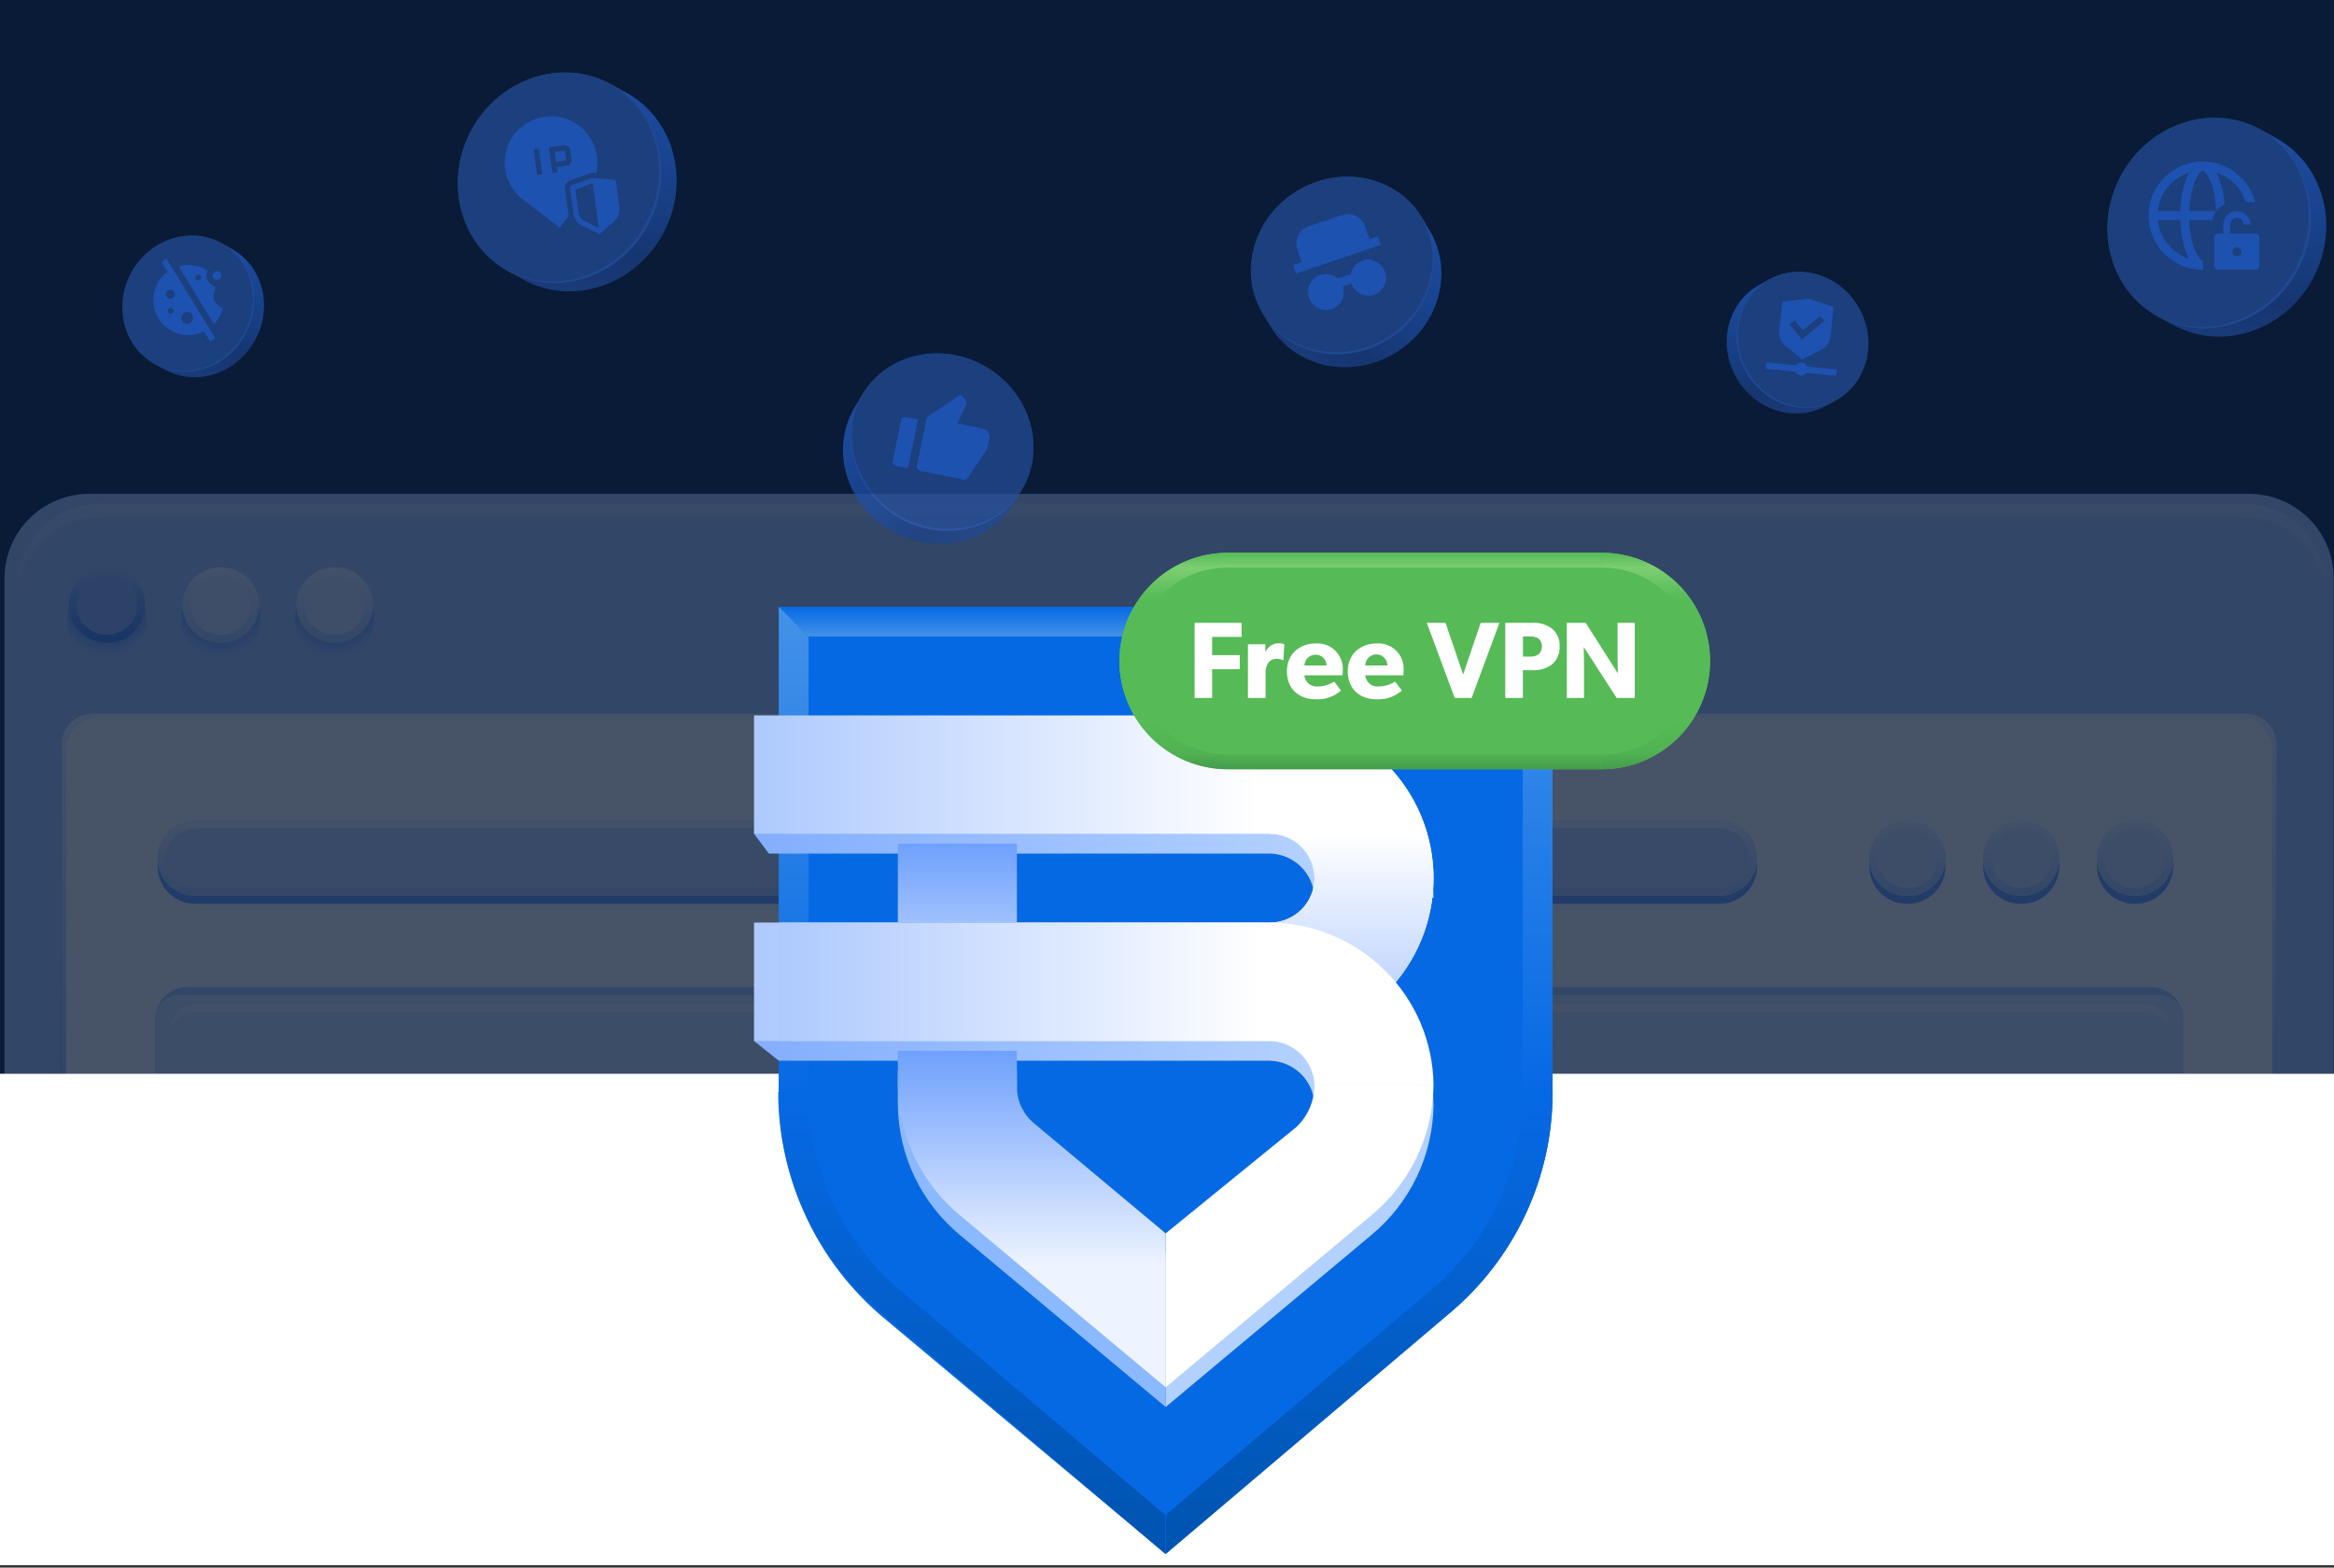 <svg xmlns="http://www.w3.org/2000/svg" width="515" height="346" viewBox="0 0 515 346" fill="none"><rect x="0" y="0" width="515" height="346" fill="#333333" stroke="none"/><g clip-path="url(#clip0_6531_31047)"><rect width="515" height="237" fill="#091B36"></rect><rect y="237" width="515" height="118" fill="white"></rect><g opacity="0.25" clip-path="url(#clip1_6531_31047)"><path d="M514.939 374.697H1V127.678C1 117.347 9.353 109 19.693 109H496.246C506.586 109 514.939 117.347 514.939 127.678V374.697Z" fill="#ADC9FE"></path><path d="M494.668 111.111H22.38C12.04 111.111 3.687 119.465 3.687 129.804V132.725C3.687 122.385 12.04 114.032 22.38 114.032H494.726C505.065 114.032 513.419 122.385 513.419 132.725V129.804C513.36 119.465 505.007 111.111 494.668 111.111Z" fill="url(#paint0_linear_6531_31047)"></path><path d="M23.724 145.577H23.49C18.7 145.577 14.786 141.663 14.786 136.873C14.786 132.083 18.7 128.169 23.49 128.169H23.724C28.514 128.169 32.427 132.083 32.427 136.873C32.427 141.663 28.514 145.577 23.724 145.577Z" fill="url(#paint1_radial_6531_31047)"></path><path d="M23.723 141.838H23.49C18.875 141.838 15.195 138.1 15.195 133.543C15.195 128.928 18.933 125.248 23.49 125.248H23.723C28.338 125.248 32.018 128.987 32.018 133.543C32.018 138.158 28.338 141.838 23.723 141.838Z" fill="#99B6FA"></path><path d="M23.723 127.001C27.345 127.001 30.266 129.922 30.266 133.543C30.266 137.165 27.345 140.086 23.723 140.086H23.49C19.868 140.086 16.947 137.165 16.947 133.543C16.947 129.922 19.868 127.001 23.49 127.001H23.723V127.001ZM23.723 125.248H23.49C18.875 125.248 15.195 128.987 15.195 133.543C15.195 138.158 18.933 141.838 23.49 141.838H23.723C28.338 141.838 32.018 138.1 32.018 133.543C32.018 128.987 28.338 125.248 23.723 125.248Z" fill="url(#paint2_linear_6531_31047)"></path><path d="M48.842 145.577H48.608C43.818 145.577 39.904 141.663 39.904 136.873C39.904 132.083 43.818 128.169 48.608 128.169H48.842C53.632 128.169 57.546 132.083 57.546 136.873C57.546 141.663 53.632 145.577 48.842 145.577Z" fill="url(#paint3_radial_6531_31047)"></path><path d="M48.842 141.838H48.608C43.993 141.838 40.313 138.1 40.313 133.543C40.313 128.928 44.052 125.248 48.608 125.248H48.842C53.456 125.248 57.137 128.987 57.137 133.543C57.137 138.158 53.456 141.838 48.842 141.838Z" fill="#DDE7FF"></path><path d="M48.842 127.001C52.463 127.001 55.384 129.922 55.384 133.543C55.384 137.165 52.463 140.086 48.842 140.086H48.608C44.986 140.086 42.065 137.165 42.065 133.543C42.065 129.922 44.986 127.001 48.608 127.001H48.842V127.001ZM48.842 125.248H48.608C43.993 125.248 40.313 128.987 40.313 133.543C40.313 138.158 44.052 141.838 48.608 141.838H48.842C53.456 141.838 57.137 138.1 57.137 133.543C57.137 128.987 53.456 125.248 48.842 125.248Z" fill="url(#paint4_linear_6531_31047)"></path><path d="M73.96 145.577H73.727C68.937 145.577 65.023 141.663 65.023 136.873C65.023 132.083 68.937 128.169 73.727 128.169H73.96C78.75 128.169 82.664 132.083 82.664 136.873C82.664 141.663 78.75 145.577 73.96 145.577Z" fill="url(#paint5_radial_6531_31047)"></path><path d="M73.96 141.838H73.727C69.112 141.838 65.432 138.1 65.432 133.543C65.432 128.928 69.17 125.248 73.727 125.248H73.96C78.575 125.248 82.255 128.987 82.255 133.543C82.255 138.158 78.575 141.838 73.96 141.838Z" fill="#DDE7FF"></path><path d="M73.96 127.001C77.582 127.001 80.503 129.922 80.503 133.543C80.503 137.165 77.582 140.086 73.96 140.086H73.727C70.105 140.086 67.184 137.165 67.184 133.543C67.184 129.922 70.105 127.001 73.727 127.001H73.96V127.001ZM73.96 125.248H73.727C69.112 125.248 65.432 128.987 65.432 133.543C65.432 138.158 69.17 141.838 73.727 141.838H73.96C78.575 141.838 82.255 138.1 82.255 133.543C82.255 128.987 78.575 125.248 73.96 125.248Z" fill="url(#paint6_linear_6531_31047)"></path><path d="M502.333 373.727H13.606V164.522C13.606 160.626 16.758 157.485 20.668 157.485H495.271C499.182 157.485 502.333 160.626 502.333 164.522V373.727Z" fill="white"></path><path d="M494.294 158.38C498.208 158.38 501.363 161.525 501.363 165.427V374.15H14.636V165.427C14.636 161.525 17.79 158.38 21.704 158.38H494.294ZM494.294 157.215H21.704C17.148 157.215 13.467 160.884 13.467 165.427V374.15H502.472V165.427C502.531 160.884 498.851 157.215 494.294 157.215Z" fill="url(#paint7_linear_6531_31047)"></path><path d="M379.431 199.494H43.059C38.444 199.494 34.764 195.755 34.764 191.199C34.764 186.584 38.502 182.904 43.059 182.904H379.431C384.046 182.904 387.726 186.643 387.726 191.199C387.726 195.755 383.987 199.494 379.431 199.494Z" fill="#6EA0FD"></path><path d="M379.431 197.741H43.059C38.444 197.741 34.764 194.003 34.764 189.446C34.764 184.832 38.502 181.151 43.059 181.151H379.431C384.046 181.151 387.726 184.89 387.726 189.446C387.726 194.003 383.987 197.741 379.431 197.741Z" fill="#C2D7FE"></path><path d="M379.431 182.904C383.053 182.904 385.973 185.825 385.973 189.446C385.973 193.068 383.053 195.989 379.431 195.989H43.059C39.437 195.989 36.516 193.068 36.516 189.446C36.516 185.825 39.437 182.904 43.059 182.904H379.431ZM379.431 181.151H43.059C38.444 181.151 34.764 184.89 34.764 189.446C34.764 194.061 38.502 197.741 43.059 197.741H379.431C384.046 197.741 387.726 194.003 387.726 189.446C387.726 184.832 383.987 181.151 379.431 181.151Z" fill="url(#paint8_linear_6531_31047)"></path><path d="M471.218 199.494H470.984C466.37 199.494 462.69 195.755 462.69 191.199C462.69 186.584 466.428 182.904 470.984 182.904H471.218C475.833 182.904 479.513 186.643 479.513 191.199C479.513 195.755 475.775 199.494 471.218 199.494Z" fill="#6EA0FD"></path><path d="M471.218 197.742H470.984C466.369 197.742 462.689 194.003 462.689 189.447C462.689 184.832 466.428 181.152 470.984 181.152H471.218C475.833 181.152 479.513 184.89 479.513 189.447C479.513 194.003 475.774 197.742 471.218 197.742Z" fill="#D8E2FA"></path><path d="M471.218 182.904C474.84 182.904 477.76 185.825 477.76 189.447C477.76 193.068 474.84 195.989 471.218 195.989H470.984C467.362 195.989 464.442 193.068 464.442 189.447C464.442 185.825 467.362 182.904 470.984 182.904H471.218ZM471.218 181.152H470.984C466.369 181.152 462.689 184.89 462.689 189.447C462.689 194.061 466.428 197.742 470.984 197.742H471.218C475.833 197.742 479.513 194.003 479.513 189.447C479.513 184.832 475.774 181.152 471.218 181.152Z" fill="url(#paint9_linear_6531_31047)"></path><path d="M481.693 374.143H34.247V224.928C34.247 221.027 37.395 217.883 41.301 217.883H474.638C478.544 217.883 481.693 221.027 481.693 224.928V374.143Z" fill="#ADC9FE"></path><path d="M476.412 219.545H39.527C36.626 219.545 34.247 221.934 34.247 224.846V374.143H481.693V224.788C481.693 221.875 479.314 219.545 476.412 219.545Z" fill="#D3E2FA"></path><path d="M473.499 221.704H42.887C39.966 221.704 37.571 224.099 37.571 227.019V228.772C37.571 225.851 39.966 223.456 42.887 223.456H473.499C476.42 223.456 478.815 225.851 478.815 228.772V227.019C478.815 224.04 476.42 221.704 473.499 221.704Z" fill="url(#paint10_linear_6531_31047)"></path><path d="M446.1 199.494H445.866C441.251 199.494 437.571 195.755 437.571 191.199C437.571 186.584 441.31 182.904 445.866 182.904H446.1C450.715 182.904 454.395 186.643 454.395 191.199C454.395 195.755 450.656 199.494 446.1 199.494Z" fill="#6EA0FD"></path><path d="M446.1 197.742H445.866C441.251 197.742 437.571 194.003 437.571 189.447C437.571 184.832 441.31 181.152 445.866 181.152H446.1C450.715 181.152 454.395 184.89 454.395 189.447C454.395 194.003 450.656 197.742 446.1 197.742Z" fill="#D8E2FA"></path><path d="M446.1 182.904C449.722 182.904 452.642 185.825 452.642 189.447C452.642 193.068 449.722 195.989 446.1 195.989H445.866C442.244 195.989 439.324 193.068 439.324 189.447C439.324 185.825 442.244 182.904 445.866 182.904H446.1ZM446.1 181.152H445.866C441.251 181.152 437.571 184.89 437.571 189.447C437.571 194.061 441.31 197.742 445.866 197.742H446.1C450.715 197.742 454.395 194.003 454.395 189.447C454.395 184.832 450.656 181.152 446.1 181.152Z" fill="url(#paint11_linear_6531_31047)"></path><path d="M420.981 199.494H420.748C416.133 199.494 412.453 195.755 412.453 191.199C412.453 186.584 416.191 182.904 420.748 182.904H420.981C425.596 182.904 429.276 186.643 429.276 191.199C429.276 195.755 425.538 199.494 420.981 199.494Z" fill="#6EA0FD"></path><path d="M420.981 197.742H420.748C416.133 197.742 412.453 194.003 412.453 189.447C412.453 184.832 416.191 181.152 420.748 181.152H420.981C425.596 181.152 429.276 184.89 429.276 189.447C429.276 194.003 425.538 197.742 420.981 197.742Z" fill="#D8E2FA"></path><path d="M420.981 182.904C424.603 182.904 427.524 185.825 427.524 189.447C427.524 193.068 424.603 195.989 420.981 195.989H420.748C417.126 195.989 414.205 193.068 414.205 189.447C414.205 185.825 417.126 182.904 420.748 182.904H420.981ZM420.981 181.152H420.748C416.133 181.152 412.453 184.89 412.453 189.447C412.453 194.061 416.191 197.742 420.748 197.742H420.981C425.596 197.742 429.276 194.003 429.276 189.447C429.276 184.832 425.538 181.152 420.981 181.152Z" fill="url(#paint12_linear_6531_31047)"></path></g><path d="M342.575 133.946V241.086C342.592 250.43 340.543 259.664 336.571 268.132C332.599 276.6 326.802 284.094 319.592 290.083L257.21 343L194.827 290.736C187.67 284.702 181.911 277.199 177.943 268.741C173.976 260.284 171.896 251.072 171.844 241.739V133.946H342.575Z" fill="#0669E4"></path><path d="M171.844 133.946L178.411 140.479H336.008L342.575 133.946H171.844Z" fill="url(#paint13_linear_6531_31047)"></path><path d="M336.008 140.479V241.086H342.574V133.946L336.008 140.479Z" fill="url(#paint14_linear_6531_31047)"></path><path d="M178.411 140.479V241.086H171.844V133.946L178.411 140.479Z" fill="url(#paint15_linear_6531_31047)"></path><path d="M336.009 241.087C336.024 249.462 334.189 257.739 330.633 265.331C327.078 272.922 321.889 279.644 315.434 285.021H315.379L257.232 334.344V342.913L319.614 289.997C326.824 284.008 332.621 276.513 336.593 268.046C340.565 259.578 342.615 250.344 342.597 241L336.009 241.087Z" fill="url(#paint16_linear_6531_31047)"></path><path d="M178.355 241.087C178.34 249.462 180.175 257.739 183.73 265.331C187.286 272.922 192.475 279.644 198.93 285.021V285.021L257.077 334.344V342.913L194.695 289.997C187.485 284.008 181.688 276.513 177.716 268.046C173.744 259.578 171.694 250.344 171.712 241L178.355 241.087Z" fill="url(#paint17_linear_6531_31047)"></path><path d="M257.209 276.581L228.316 252.41C227.046 251.392 226.03 250.095 225.346 248.622C224.663 247.149 224.331 245.539 224.377 243.917V236.295H198.11V243.917C198.175 249.416 199.443 254.836 201.824 259.8C204.205 264.763 207.643 269.152 211.9 272.662L257.209 310.553V276.581Z" fill="#8BB9FF"></path><path d="M290.041 243.917C290.026 245.625 289.67 247.313 288.993 248.883C288.317 250.453 287.334 251.874 286.102 253.063L257.209 276.582V310.542L302.518 272.651C306.775 269.142 310.213 264.753 312.594 259.789C314.975 254.826 316.243 249.406 316.308 243.906L290.041 243.917Z" fill="#B3D1FF"></path><path d="M290.042 243.917H316.308C316.225 234.413 312.394 225.322 305.638 218.601C298.883 211.881 289.745 208.069 280.192 207.986L166.372 229.763L171.844 234.118H280.192C282.784 234.182 285.253 235.234 287.086 237.059C288.92 238.883 289.978 241.339 290.042 243.917V243.917Z" fill="url(#paint18_linear_6531_31047)"></path><path d="M290.041 239.561C290.026 241.269 289.67 242.958 288.993 244.528C288.317 246.098 287.334 247.518 286.102 248.708L257.209 272.226V306.186L302.518 268.295C306.775 264.786 310.213 260.397 312.594 255.434C314.975 250.47 316.243 245.05 316.308 239.551L290.041 239.561Z" fill="white"></path><path d="M280.192 162.256L166.372 184.032L169.655 188.387H280.192C282.784 188.451 285.253 189.504 287.086 191.328C288.92 193.152 289.978 195.608 290.042 198.187H316.308C316.225 188.683 312.394 179.591 305.638 172.871C298.883 166.15 289.745 162.338 280.192 162.256Z" fill="url(#paint19_linear_6531_31047)"></path><path d="M166.372 157.9V184.031H280.192C282.804 184.031 285.31 185.064 287.157 186.902C289.004 188.739 290.042 191.232 290.042 193.831C290.042 196.43 289.004 198.922 287.157 200.76C285.31 202.598 282.804 203.63 280.192 203.63H166.372V229.762H280.192C289.771 229.762 298.957 225.976 305.73 219.238C312.503 212.5 316.308 203.36 316.308 193.831C316.308 184.301 312.503 175.162 305.73 168.424C298.957 161.685 289.771 157.9 280.192 157.9H166.372Z" fill="url(#paint20_linear_6531_31047)"></path><path d="M280.192 184.031C282.804 184.031 285.31 185.064 287.157 186.902C289.004 188.739 290.042 191.232 290.042 193.831C290.042 196.43 289.004 198.922 287.157 200.76C285.31 202.598 282.804 203.63 280.192 203.63V229.762C289.77 229.762 298.957 225.976 305.73 219.238C312.503 212.5 316.308 203.36 316.308 193.831C316.308 184.301 312.503 175.162 305.73 168.424C298.957 161.685 289.77 157.9 280.192 157.9V184.031Z" fill="url(#paint21_linear_6531_31047)"></path><path d="M257.209 272.227L228.316 248.055C227.046 247.037 226.03 245.741 225.346 244.268C224.663 242.794 224.331 241.184 224.377 239.562V231.94H198.11V239.562C198.175 245.062 199.443 250.481 201.824 255.445C204.205 260.409 207.643 264.797 211.9 268.307L257.209 306.198V272.227Z" fill="url(#paint22_linear_6531_31047)"></path><path d="M290.042 239.562H316.309C316.226 230.058 312.394 220.966 305.639 214.245C298.884 207.525 289.746 203.713 280.193 203.63H171.844V229.762H280.193C282.785 229.826 285.253 230.878 287.087 232.703C288.92 234.527 289.979 236.983 290.042 239.562V239.562Z" fill="url(#paint23_linear_6531_31047)"></path><path d="M224.377 186.209H198.11V203.631H224.377V186.209Z" fill="url(#paint24_linear_6531_31047)"></path><g clip-path="url(#clip2_6531_31047)"><path d="M353.434 122H270.899C257.704 122 247.007 132.697 247.007 145.892C247.007 159.087 257.704 169.784 270.899 169.784H353.434C366.629 169.784 377.326 159.087 377.326 145.892C377.326 132.697 366.629 122 353.434 122Z" fill="#56BB56"></path><path d="M273.972 140.57H267.456V144.599H273.559V147.705H267.456V154.048H263.59V137.464H273.95L273.972 140.57Z" fill="white"></path><path d="M283.192 145.685H283.029C282.589 145.486 282.11 145.389 281.628 145.403C281.287 145.403 280.951 145.48 280.644 145.628C280.337 145.777 280.069 145.993 279.858 146.261C279.4 147.002 279.187 147.868 279.25 148.737V154.048H275.362V142.199H279.206V143.883H279.26C279.503 143.309 279.913 142.822 280.435 142.483C280.958 142.144 281.57 141.97 282.193 141.982C282.602 141.963 283.011 142.037 283.387 142.199L283.192 145.685Z" fill="white"></path><path d="M296.235 149.052H287.807C287.838 149.415 287.942 149.768 288.112 150.091C288.283 150.413 288.516 150.698 288.799 150.928C289.082 151.158 289.408 151.328 289.758 151.43C290.108 151.531 290.475 151.561 290.837 151.517C292.1 151.498 293.331 151.122 294.389 150.431L295.898 152.419C294.353 153.774 292.335 154.465 290.283 154.341C286.624 154.341 283.963 152.082 283.963 148.172C283.963 144.263 286.841 142.015 290.349 142.015C291.129 141.964 291.911 142.078 292.645 142.348C293.378 142.619 294.047 143.041 294.607 143.587C295.167 144.133 295.606 144.79 295.896 145.516C296.186 146.243 296.32 147.022 296.289 147.803C296.289 148.346 296.235 149.052 296.235 149.052ZM292.705 146.88C292.704 146.564 292.64 146.252 292.517 145.961C292.394 145.671 292.215 145.407 291.99 145.186C291.765 144.965 291.498 144.791 291.205 144.673C290.912 144.556 290.599 144.497 290.283 144.502C289.966 144.496 289.65 144.553 289.355 144.669C289.06 144.786 288.79 144.96 288.562 145.181C288.334 145.402 288.152 145.666 288.026 145.957C287.9 146.249 287.833 146.562 287.829 146.88H292.705Z" fill="white"></path><path d="M309.669 149.052H301.231C301.263 149.415 301.368 149.767 301.539 150.089C301.709 150.41 301.943 150.694 302.225 150.924C302.508 151.154 302.833 151.325 303.183 151.427C303.532 151.528 303.899 151.559 304.261 151.517C305.524 151.502 306.756 151.125 307.812 150.431L309.332 152.419C307.782 153.773 305.761 154.463 303.707 154.341C300.058 154.341 297.386 152.082 297.386 148.172C297.386 144.263 300.275 142.015 303.783 142.015C304.563 141.964 305.344 142.078 306.077 142.348C306.81 142.619 307.478 143.042 308.037 143.588C308.597 144.133 309.035 144.791 309.323 145.517C309.612 146.243 309.744 147.022 309.712 147.803C309.712 148.346 309.669 149.052 309.669 149.052ZM306.139 146.88C306.139 146.232 305.882 145.61 305.424 145.152C304.965 144.694 304.344 144.437 303.696 144.437C303.048 144.437 302.426 144.694 301.968 145.152C301.51 145.61 301.252 146.232 301.252 146.88H306.139Z" fill="white"></path><path d="M330.856 137.464L324.709 154.048H320.974L314.827 137.464H318.954L322.852 148.878L326.719 137.464H330.856Z" fill="white"></path><path d="M342.411 146.674C341.153 147.583 339.617 148.025 338.067 147.923H336.026V154.048H332.138V137.465H338.067C339.617 137.363 341.153 137.804 342.411 138.714C342.987 139.195 343.443 139.804 343.743 140.492C344.043 141.18 344.178 141.928 344.138 142.677C344.176 143.431 344.04 144.184 343.741 144.877C343.442 145.57 342.987 146.185 342.411 146.674V146.674ZM339.436 140.929C338.879 140.579 338.223 140.419 337.568 140.473H336.048V144.915H337.568C338.223 144.969 338.879 144.809 339.436 144.458C339.698 144.244 339.906 143.971 340.043 143.662C340.181 143.353 340.244 143.016 340.229 142.677C340.247 142.344 340.185 142.01 340.047 141.706C339.909 141.402 339.699 141.135 339.436 140.929V140.929Z" fill="white"></path><path d="M360.71 154.048H356.724L349.448 142.797C349.448 142.797 349.513 144.795 349.513 146.554V154.048H345.723V137.464H349.872L356.985 148.618C356.985 148.618 356.92 146.739 356.92 144.99V137.464H360.71V154.048Z" fill="white"></path><path d="M353.434 122H270.899V125.258H353.434V122Z" fill="url(#paint25_linear_6531_31047)"></path><path d="M353.434 166.526H270.899V169.784H353.434V166.526Z" fill="url(#paint26_linear_6531_31047)"></path><path d="M270.899 125.258V122C267.761 122 264.654 122.618 261.756 123.819C258.857 125.019 256.223 126.779 254.005 128.998C251.786 131.216 250.026 133.85 248.825 136.749C247.625 139.648 247.007 142.754 247.007 145.892C247.007 149.029 247.625 152.136 248.825 155.035C250.026 157.934 251.786 160.567 254.005 162.786C256.223 165.005 258.857 166.764 261.756 167.965C264.654 169.166 267.761 169.784 270.899 169.784V166.526C265.426 166.526 260.178 164.352 256.308 160.482C252.439 156.613 250.265 151.364 250.265 145.892C250.265 140.419 252.439 135.171 256.308 131.302C260.178 127.432 265.426 125.258 270.899 125.258V125.258Z" fill="url(#paint27_linear_6531_31047)"></path><path d="M353.434 125.258V122C359.771 122 365.848 124.517 370.328 128.998C374.809 133.478 377.326 139.555 377.326 145.892C377.326 152.228 374.809 158.305 370.328 162.786C365.848 167.267 359.771 169.784 353.434 169.784V166.526C358.907 166.526 364.155 164.352 368.025 160.482C371.894 156.613 374.068 151.364 374.068 145.892C374.068 140.419 371.894 135.171 368.025 131.302C364.155 127.432 358.907 125.258 353.434 125.258V125.258Z" fill="url(#paint28_linear_6531_31047)"></path></g><g opacity="0.7"><path d="M188.578 89.925L190.287 87.062C195.733 77.938 208.023 75.258 217.738 81.074C227.452 86.891 230.914 99.006 225.468 108.128L223.759 110.991C218.314 120.115 206.024 122.795 196.309 116.978C186.595 111.161 183.133 99.049 188.578 89.925Z" fill="url(#paint29_linear_6531_31047)"></path><path d="M198.031 114.106C188.319 108.289 184.859 96.18 190.303 87.06C195.747 77.939 208.034 75.261 217.746 81.078C227.459 86.894 230.919 99.003 225.475 108.124C220.031 117.244 207.744 119.922 198.031 114.106Z" fill="#244E9D"></path><path opacity="0.3" d="M190.288 87.062C190.332 86.988 190.38 86.918 190.425 86.846C185.167 95.943 188.645 107.905 198.284 113.676C207.922 119.447 220.087 116.853 225.598 107.907C225.554 107.981 225.517 108.057 225.473 108.13C220.028 117.254 207.737 119.934 198.023 114.118C188.309 108.301 184.843 96.186 190.288 87.062Z" fill="#3D7FFC"></path><path d="M199.902 92.04L202.559 92.587L200.339 103.36L197.683 102.813C197.448 102.764 197.242 102.623 197.111 102.421C196.979 102.218 196.933 101.971 196.982 101.733L198.832 92.755C198.881 92.517 199.021 92.308 199.222 92.174C199.423 92.04 199.667 91.992 199.902 92.04V92.04ZM204.828 91.845L211.679 87.267C211.77 87.206 211.88 87.18 211.988 87.194C212.096 87.208 212.195 87.262 212.267 87.344L212.904 88.074C213.081 88.277 213.194 88.529 213.23 88.798C213.265 89.066 213.221 89.34 213.103 89.585L211.244 93.441L216.912 94.609C217.381 94.705 217.793 94.987 218.055 95.392C218.318 95.797 218.411 96.293 218.313 96.769L217.923 98.658C217.875 98.892 217.782 99.115 217.65 99.314L213.519 105.496C213.418 105.647 213.276 105.764 213.11 105.833C212.943 105.902 212.761 105.919 212.586 105.883L202.996 103.907C202.761 103.859 202.555 103.718 202.424 103.515C202.292 103.313 202.246 103.065 202.295 102.827L204.438 92.426C204.487 92.188 204.628 91.979 204.828 91.845Z" fill="#2669E4"></path></g><g opacity="0.7"><path d="M138.227 20.469L134.87 18.615C124.175 12.708 110.405 17.147 104.113 28.529C97.821 39.911 101.391 53.93 112.085 59.835L115.441 61.689C126.136 67.596 139.907 63.157 146.198 51.775C152.49 40.392 148.922 26.376 138.227 20.469Z" fill="url(#paint30_linear_6531_31047)"></path><path d="M142.822 49.919C149.112 38.538 145.544 24.526 134.852 18.622C124.161 12.717 110.395 17.157 104.105 28.538C97.815 39.918 101.384 53.931 112.075 59.835C122.766 65.739 136.533 61.3 142.822 49.919Z" fill="#244E9D"></path><path opacity="0.3" d="M134.869 18.615C134.782 18.567 134.694 18.526 134.608 18.48C145.101 24.469 148.567 38.346 142.324 49.639C136.081 60.932 122.485 65.384 111.827 59.691C111.914 59.739 111.995 59.793 112.081 59.84C122.776 65.748 136.547 61.308 142.838 49.926C149.13 38.545 145.564 24.522 134.869 18.615Z" fill="#3D7FFC"></path><path fill-rule="evenodd" clip-rule="evenodd" d="M131.55 38.216L130.483 38.124L125.755 39.858C125.391 39.991 125.083 40.245 124.883 40.577C124.682 40.909 124.601 41.3 124.652 41.684L125.404 47.31C125.42 47.431 125.441 47.55 125.466 47.669L123.501 50.24L115.374 44.028C113.767 42.799 112.56 41.122 111.906 39.207C111.252 37.293 111.18 35.227 111.7 33.272C112.22 31.317 113.308 29.56 114.827 28.223C116.345 26.886 118.226 26.03 120.232 25.762C122.237 25.494 124.277 25.827 126.093 26.718C127.909 27.61 129.42 29.019 130.435 30.77C131.45 32.52 131.923 34.531 131.794 36.55C131.759 37.114 131.676 37.671 131.55 38.216ZM121.887 38.154L121.737 37.027L121.737 37.027L121.586 35.901L121.586 35.901L121.285 33.648L121.135 32.521L122.261 32.371L124.514 32.07L124.665 33.196L122.412 33.497L122.713 35.75L124.966 35.449L125.116 36.576L122.863 36.877L123.014 38.003L121.887 38.154ZM124.514 32.07C125.137 31.987 125.708 32.424 125.791 33.046L126.092 35.299C126.175 35.921 125.738 36.493 125.116 36.576L124.514 32.07ZM118.881 32.822L117.755 32.973L118.507 38.605L119.634 38.455L118.881 32.822ZM130.637 39.279L126.146 40.925C126.025 40.97 125.922 41.054 125.855 41.165C125.788 41.276 125.761 41.406 125.778 41.534L126.53 47.16C126.604 47.716 126.815 48.246 127.143 48.701C127.471 49.156 127.906 49.524 128.411 49.77L132.292 51.671L135.539 48.818C135.961 48.448 136.285 47.979 136.482 47.453C136.679 46.928 136.743 46.361 136.669 45.805L135.917 40.18C135.9 40.051 135.84 39.933 135.746 39.844C135.653 39.755 135.532 39.7 135.403 39.689L130.637 39.279ZM127.656 47.009L126.965 41.835L130.791 40.433L132.112 50.317L128.91 48.75C128.574 48.585 128.284 48.34 128.065 48.036C127.846 47.733 127.706 47.38 127.656 47.009Z" fill="#2669E4"></path></g><g opacity="0.7"><path d="M51.088 54.892L48.916 53.692C41.996 49.87 33.086 52.742 29.014 60.107C24.943 67.472 27.253 76.543 34.173 80.364L36.344 81.564C43.264 85.386 52.175 82.513 56.246 75.148C60.317 67.783 58.008 58.714 51.088 54.892Z" fill="url(#paint31_linear_6531_31047)"></path><path d="M54.062 73.948C58.131 66.584 55.822 57.517 48.904 53.696C41.986 49.876 33.079 52.748 29.009 60.113C24.939 67.477 27.248 76.543 34.166 80.364C41.084 84.184 49.992 81.312 54.062 73.948Z" fill="#244E9D"></path><path opacity="0.3" d="M48.916 53.692C48.859 53.661 48.802 53.634 48.746 53.605C55.536 57.48 57.778 66.459 53.739 73.766C49.7 81.074 40.902 83.955 34.006 80.271C34.062 80.302 34.114 80.337 34.17 80.367C41.09 84.19 50.001 81.317 54.072 73.952C58.143 66.588 55.836 57.515 48.916 53.692Z" fill="#3D7FFC"></path><path fill-rule="evenodd" clip-rule="evenodd" d="M48.807 61.001C48.682 61.521 48.159 61.842 47.639 61.717C47.118 61.592 46.798 61.069 46.922 60.549C47.047 60.028 47.57 59.708 48.091 59.832C48.611 59.957 48.932 60.48 48.807 61.001ZM45.045 73.171L46.392 75.368L47.521 74.676L36.753 57.115L35.624 57.807L36.971 60.003C35.551 61.05 34.478 62.584 34.035 64.434C33.037 68.597 35.602 72.781 39.765 73.779C41.615 74.222 43.469 73.962 45.045 73.171ZM47.216 71.557C48.114 70.605 48.783 69.412 49.11 68.049C47.062 66.893 46.66 65.8 47.577 63.363C46.081 62.673 45.051 61.429 45.789 59.735C45.07 59.269 44.261 58.915 43.38 58.703C42.016 58.377 40.65 58.432 39.394 58.801L47.216 71.557ZM38.507 65.174C38.382 65.694 37.859 66.015 37.339 65.89C36.818 65.766 36.498 65.243 36.622 64.722C36.747 64.202 37.27 63.881 37.791 64.006C38.311 64.131 38.632 64.654 38.507 65.174ZM40.995 71.417C41.689 71.583 42.386 71.155 42.553 70.462C42.719 69.768 42.291 69.07 41.598 68.904C40.904 68.738 40.206 69.165 40.04 69.859C39.874 70.553 40.301 71.25 40.995 71.417ZM38.307 68.779C38.224 69.126 37.875 69.34 37.528 69.257C37.181 69.173 36.967 68.825 37.051 68.478C37.134 68.131 37.482 67.917 37.829 68C38.176 68.084 38.39 68.432 38.307 68.779ZM43.594 61.888C43.941 61.972 44.29 61.758 44.373 61.411C44.456 61.064 44.243 60.715 43.896 60.632C43.549 60.549 43.2 60.763 43.117 61.11C43.034 61.457 43.248 61.805 43.594 61.888Z" fill="#2669E4"></path></g><g opacity="0.7"><path d="M315.475 50.925L313.766 48.062C308.32 38.938 296.03 36.258 286.316 42.074C276.601 47.891 273.139 60.006 278.585 69.128L280.294 71.991C285.739 81.115 298.029 83.795 307.744 77.978C317.459 72.161 320.92 60.049 315.475 50.925Z" fill="url(#paint32_linear_6531_31047)"></path><path d="M306.022 75.105C315.734 69.289 319.194 57.18 313.75 48.059C308.306 38.939 296.019 36.261 286.307 42.078C276.594 47.894 273.134 60.003 278.578 69.124C284.022 78.244 296.309 80.922 306.022 75.105Z" fill="#244E9D"></path><path opacity="0.3" d="M313.766 48.062C313.721 47.988 313.673 47.918 313.628 47.846C318.887 56.943 315.408 68.905 305.77 74.676C296.131 80.447 283.966 77.853 278.455 68.906C278.499 68.981 278.536 69.057 278.58 69.13C284.025 78.254 296.316 80.934 306.03 75.118C315.745 69.301 319.211 57.186 313.766 48.062Z" fill="#3D7FFC"></path><path d="M300.617 57.524C301.606 57.189 302.69 57.266 303.629 57.737C304.568 58.208 305.287 59.035 305.625 60.037C305.964 61.038 305.896 62.132 305.436 63.077C304.977 64.022 304.162 64.74 303.173 65.075C301.175 65.751 298.87 64.648 298.164 62.562L296.299 63.194C296.609 64.11 296.579 65.106 296.215 65.996C295.851 66.887 295.178 67.611 294.321 68.034C293.464 68.457 292.481 68.55 291.557 68.295C290.632 68.041 289.828 67.456 289.295 66.65C288.761 65.844 288.535 64.872 288.657 63.915C288.78 62.958 289.243 62.081 289.961 61.448C290.679 60.815 291.602 60.468 292.559 60.473C293.516 60.478 294.44 60.834 295.161 61.474L298.024 60.505C298.157 59.82 298.467 59.184 298.922 58.661C299.377 58.137 299.962 57.745 300.617 57.524ZM285.988 60.371L285.349 58.483L287.215 57.851L286.256 55.02C285.917 54.018 285.985 52.925 286.445 51.98C286.905 51.035 287.719 50.316 288.709 49.981L296.17 47.456C297.159 47.121 298.243 47.198 299.182 47.669C300.121 48.14 300.839 48.968 301.178 49.969L302.137 52.801L304.002 52.17L304.641 54.057L285.988 60.371Z" fill="#2669E4"></path></g><g opacity="0.7"><path d="M502.227 30.469L498.87 28.615C488.175 22.708 474.405 27.147 468.113 38.529C461.821 49.911 465.391 63.93 476.085 69.835L479.441 71.689C490.136 77.596 503.906 73.157 510.198 61.775C516.49 50.392 512.921 36.376 502.227 30.469Z" fill="url(#paint33_linear_6531_31047)"></path><path d="M506.822 59.919C513.112 48.538 509.544 34.526 498.852 28.621C488.161 22.717 474.395 27.156 468.105 38.537C461.815 49.918 465.384 63.931 476.075 69.835C486.766 75.739 500.532 71.3 506.822 59.919Z" fill="#244E9D"></path><path opacity="0.3" d="M498.869 28.615C498.783 28.567 498.694 28.526 498.608 28.48C509.101 34.469 512.567 48.346 506.324 59.639C500.081 70.932 486.485 75.384 475.827 69.691C475.914 69.739 475.995 69.793 476.081 69.84C486.776 75.748 500.547 71.308 506.839 59.926C513.13 48.545 509.564 34.522 498.869 28.615Z" fill="#3D7FFC"></path><path fill-rule="evenodd" clip-rule="evenodd" d="M488.115 48.589H483.061C483.16 51.272 483.654 53.608 484.346 55.269C484.736 56.205 485.15 56.832 485.508 57.195C485.681 57.371 485.816 57.46 485.901 57.501C485.979 57.54 486.016 57.54 486.026 57.54H486.027V58.535C486.027 58.896 486.123 59.235 486.291 59.527C486.203 59.529 486.115 59.529 486.027 59.529C479.436 59.529 474.093 54.186 474.093 47.595C474.093 41.018 479.414 35.683 485.987 35.661C486 35.661 486.013 35.661 486.026 35.661C486.04 35.661 486.053 35.661 486.066 35.661C491.609 35.679 496.263 39.477 497.585 44.611H495.516C494.549 41.532 492.124 39.097 489.049 38.118C489.969 39.811 490.636 42.259 490.888 45.076C489.481 45.732 488.432 47.028 488.115 48.589ZM488.712 46.6H483.061C483.16 43.918 483.654 41.582 484.346 39.921C484.736 38.985 485.15 38.358 485.508 37.995C485.681 37.819 485.816 37.73 485.901 37.689C485.964 37.658 486 37.651 486.018 37.65L486.027 37.65L488.712 46.6ZM486.035 37.65L488.713 46.6H488.992C488.893 43.918 488.399 41.582 487.707 39.921C487.317 38.985 486.903 38.358 486.545 37.995C486.372 37.819 486.237 37.73 486.152 37.689C486.089 37.658 486.052 37.651 486.035 37.65ZM476.131 46.6H481.071C481.19 43.147 481.921 40.11 483.004 38.118C479.293 39.3 476.528 42.602 476.131 46.6ZM476.131 48.589H481.071C481.19 52.044 481.921 55.081 483.004 57.073C479.293 55.89 476.528 52.588 476.131 48.589ZM492.065 49.584C492.065 48.76 492.733 48.092 493.557 48.092C494.381 48.092 495.048 48.76 495.048 49.584H496.54C496.54 47.936 495.204 46.601 493.557 46.601C491.909 46.601 490.573 47.936 490.573 49.584V51.573H489.436C488.966 51.573 488.584 51.955 488.584 52.425V58.677C488.584 59.148 488.966 59.529 489.436 59.529H497.677C498.147 59.529 498.529 59.148 498.529 58.677V52.425C498.529 51.955 498.147 51.573 497.677 51.573H492.065V49.584ZM493.556 56.545C494.106 56.545 494.551 56.1 494.551 55.551C494.551 55.002 494.106 54.556 493.556 54.556C493.007 54.556 492.562 55.002 492.562 55.551C492.562 56.1 493.007 56.545 493.556 56.545Z" fill="#2669E4"></path></g><g opacity="0.7"><path d="M388.168 62.892L390.34 61.692C397.26 57.87 406.17 60.742 410.242 68.107C414.313 75.472 412.003 84.543 405.083 88.364L402.911 89.564C395.992 93.386 387.081 90.513 383.01 83.148C378.939 75.783 381.248 66.714 388.168 62.892Z" fill="url(#paint34_linear_6531_31047)"></path><path d="M385.194 81.948C381.124 74.584 383.433 65.517 390.351 61.696C397.269 57.876 406.176 60.748 410.246 68.113C414.316 75.477 412.007 84.543 405.089 88.364C398.171 92.184 389.264 89.312 385.194 81.948Z" fill="#244E9D"></path><path opacity="0.3" d="M390.34 61.692C390.396 61.661 390.453 61.634 390.509 61.605C383.719 65.48 381.477 74.459 385.517 81.766C389.556 89.074 398.354 91.955 405.25 88.271C405.194 88.302 405.141 88.337 405.085 88.367C398.165 92.19 389.255 89.317 385.184 81.952C381.113 74.588 383.42 65.515 390.34 61.692Z" fill="#3D7FFC"></path><path fill-rule="evenodd" clip-rule="evenodd" d="M399.041 65.914L404.088 67.559C404.369 67.651 404.548 67.919 404.519 68.205L403.892 74.3C403.766 75.524 403.018 76.603 401.9 77.174L397.661 79.34L393.951 76.356C392.972 75.569 392.46 74.362 392.586 73.138L393.213 67.043C393.242 66.756 393.472 66.53 393.766 66.498L399.041 65.914ZM401.64 69.752L397.783 72.889L395.99 70.685L394.888 71.582L397.578 74.888L402.537 70.854L401.64 69.752ZM405.288 81.552L398.74 80.879C398.539 80.431 398.111 80.1 397.588 80.046C397.065 79.993 396.579 80.23 396.291 80.627L389.743 79.954L389.597 81.367L396.146 82.04C396.347 82.488 396.774 82.819 397.298 82.873C397.821 82.927 398.307 82.689 398.594 82.292L405.143 82.966L405.288 81.552Z" fill="#2669E4"></path></g></g><defs><linearGradient id="paint0_linear_6531_31047" x1="195.494" y1="111.095" x2="195.494" y2="132.709" gradientUnits="userSpaceOnUse"><stop stop-color="#C2D7FE"></stop><stop offset="1" stop-color="#C2D7FE" stop-opacity="0.1"></stop></linearGradient><radialGradient id="paint1_radial_6531_31047" cx="0" cy="0" r="1" gradientUnits="userSpaceOnUse" gradientTransform="translate(23.502 133.517) scale(11.339 11.339)"><stop offset="0.372" stop-color="#3D7FFC"></stop><stop offset="1" stop-color="#3D7FFC" stop-opacity="0"></stop></radialGradient><linearGradient id="paint2_linear_6531_31047" x1="23.623" y1="125.261" x2="23.623" y2="141.867" gradientUnits="userSpaceOnUse"><stop offset="0" stop-color="#ADC9FE"></stop><stop offset="1" stop-color="#3D7FFC"></stop></linearGradient><radialGradient id="paint3_radial_6531_31047" cx="0" cy="0" r="1" gradientUnits="userSpaceOnUse" gradientTransform="translate(48.62 133.517) scale(11.339)"><stop offset="0.372" stop-color="#3D7FFC"></stop><stop offset="1" stop-color="#3D7FFC" stop-opacity="0"></stop></radialGradient><linearGradient id="paint4_linear_6531_31047" x1="48.742" y1="125.261" x2="48.742" y2="141.867" gradientUnits="userSpaceOnUse"><stop offset="0" stop-color="#EEF4FF"></stop><stop offset="1" stop-color="#ADC9FE"></stop></linearGradient><radialGradient id="paint5_radial_6531_31047" cx="0" cy="0" r="1" gradientUnits="userSpaceOnUse" gradientTransform="translate(73.739 133.517) scale(11.339 11.339)"><stop offset="0.372" stop-color="#3D7FFC"></stop><stop offset="1" stop-color="#3D7FFC" stop-opacity="0"></stop></radialGradient><linearGradient id="paint6_linear_6531_31047" x1="73.861" y1="125.261" x2="73.861" y2="141.867" gradientUnits="userSpaceOnUse"><stop offset="0" stop-color="#EEF4FF"></stop><stop offset="1" stop-color="#ADC9FE"></stop></linearGradient><linearGradient id="paint7_linear_6531_31047" x1="193.832" y1="156.38" x2="193.832" y2="374.116" gradientUnits="userSpaceOnUse"><stop stop-color="#3D7FFC" stop-opacity="0.1"></stop><stop offset="1" stop-color="#3D7FFC"></stop></linearGradient><linearGradient id="paint8_linear_6531_31047" x1="124.653" y1="181.126" x2="124.653" y2="197.732" gradientUnits="userSpaceOnUse"><stop offset="0" stop-color="#EEF4FF"></stop><stop offset="1" stop-color="#ADC9FE"></stop></linearGradient><linearGradient id="paint9_linear_6531_31047" x1="471.114" y1="181.126" x2="471.114" y2="197.732" gradientUnits="userSpaceOnUse"><stop offset="0" stop-color="#EEF4FF"></stop><stop offset="1" stop-color="#ADC9FE"></stop></linearGradient><linearGradient id="paint10_linear_6531_31047" x1="196.549" y1="221.68" x2="196.549" y2="228.735" gradientUnits="userSpaceOnUse"><stop stop-color="#EEF4FF"></stop><stop offset="1" stop-color="#EEF4FF" stop-opacity="0"></stop></linearGradient><linearGradient id="paint11_linear_6531_31047" x1="445.996" y1="181.126" x2="445.996" y2="197.732" gradientUnits="userSpaceOnUse"><stop offset="0" stop-color="#EEF4FF"></stop><stop offset="1" stop-color="#ADC9FE"></stop></linearGradient><linearGradient id="paint12_linear_6531_31047" x1="420.877" y1="181.126" x2="420.877" y2="197.732" gradientUnits="userSpaceOnUse"><stop offset="0" stop-color="#EEF4FF"></stop><stop offset="1" stop-color="#ADC9FE"></stop></linearGradient><linearGradient id="paint13_linear_6531_31047" x1="257.21" y1="140.479" x2="257.21" y2="133.946" gradientUnits="userSpaceOnUse"><stop stop-color="#4392E8"></stop><stop offset="1" stop-color="#0669E4"></stop></linearGradient><linearGradient id="paint14_linear_6531_31047" x1="341.981" y1="133.946" x2="341.981" y2="241.459" gradientUnits="userSpaceOnUse"><stop stop-color="#4392E8"></stop><stop offset="1" stop-color="#0669E4"></stop></linearGradient><linearGradient id="paint15_linear_6531_31047" x1="172.345" y1="133.946" x2="172.345" y2="241.459" gradientUnits="userSpaceOnUse"><stop stop-color="#4392E8"></stop><stop offset="1" stop-color="#0669E4"></stop></linearGradient><linearGradient id="paint16_linear_6531_31047" x1="342.574" y1="343" x2="342.574" y2="241.46" gradientUnits="userSpaceOnUse"><stop stop-color="#0054AF"></stop><stop offset="1" stop-color="#0669E4"></stop></linearGradient><linearGradient id="paint17_linear_6531_31047" x1="172.345" y1="343" x2="172.345" y2="241.46" gradientUnits="userSpaceOnUse"><stop stop-color="#0054AF"></stop><stop offset="1" stop-color="#0669E4"></stop></linearGradient><linearGradient id="paint18_linear_6531_31047" x1="288.818" y1="244.446" x2="166.372" y2="244.446" gradientUnits="userSpaceOnUse"><stop stop-color="#B3D1FF"></stop><stop offset="1" stop-color="#83AEFE"></stop></linearGradient><linearGradient id="paint19_linear_6531_31047" x1="289.564" y1="198.155" x2="166.372" y2="198.155" gradientUnits="userSpaceOnUse"><stop stop-color="#B3D1FF"></stop><stop offset="1" stop-color="#83AEFE"></stop></linearGradient><linearGradient id="paint20_linear_6531_31047" x1="166.372" y1="157.838" x2="316.465" y2="157.838" gradientUnits="userSpaceOnUse"><stop stop-color="#ADC9FE"></stop><stop offset="0.74" stop-color="white"></stop></linearGradient><linearGradient id="paint21_linear_6531_31047" x1="298.25" y1="227.769" x2="298.25" y2="184.206" gradientUnits="userSpaceOnUse"><stop stop-color="#ADC9FE"></stop><stop offset="1" stop-color="white"></stop></linearGradient><linearGradient id="paint22_linear_6531_31047" x1="227.66" y1="231.94" x2="227.66" y2="279.537" gradientUnits="userSpaceOnUse"><stop stop-color="#6EA0FD"></stop><stop offset="1" stop-color="#EEF4FF"></stop></linearGradient><linearGradient id="paint23_linear_6531_31047" x1="171.844" y1="221.596" x2="316.309" y2="221.596" gradientUnits="userSpaceOnUse"><stop stop-color="#ADC9FE"></stop><stop offset="0.74" stop-color="white"></stop></linearGradient><linearGradient id="paint24_linear_6531_31047" x1="211.243" y1="203.631" x2="211.243" y2="186.144" gradientUnits="userSpaceOnUse"><stop stop-color="#A0C1FE"></stop><stop offset="1" stop-color="#6EA0FD"></stop></linearGradient><linearGradient id="paint25_linear_6531_31047" x1="312.166" y1="122" x2="312.166" y2="125.258" gradientUnits="userSpaceOnUse"><stop stop-color="#56BB56"></stop><stop offset="1" stop-color="#7CCE72"></stop></linearGradient><linearGradient id="paint26_linear_6531_31047" x1="312.166" y1="166.526" x2="312.166" y2="169.784" gradientUnits="userSpaceOnUse"><stop stop-color="#50B152"></stop><stop offset="1" stop-color="#469D4B"></stop></linearGradient><linearGradient id="paint27_linear_6531_31047" x1="258.953" y1="122" x2="258.953" y2="169.784" gradientUnits="userSpaceOnUse"><stop stop-color="#56BB56"></stop><stop offset="0.07" stop-color="#7CCE72"></stop><stop offset="0.21" stop-color="#56BB56"></stop><stop offset="0.78" stop-color="#56BB56"></stop><stop offset="0.93" stop-color="#50B152"></stop><stop offset="1" stop-color="#449C4B"></stop></linearGradient><linearGradient id="paint28_linear_6531_31047" x1="377.326" y1="122" x2="377.326" y2="169.784" gradientUnits="userSpaceOnUse"><stop stop-color="#56BB56"></stop><stop offset="0.07" stop-color="#7CCE72"></stop><stop offset="0.21" stop-color="#56BB56"></stop><stop offset="0.78" stop-color="#56BB56"></stop><stop offset="0.93" stop-color="#50B152"></stop><stop offset="1" stop-color="#449C4B"></stop></linearGradient><linearGradient id="paint29_linear_6531_31047" x1="225.377" y1="117.956" x2="186.059" y2="77.919" gradientUnits="userSpaceOnUse"><stop stop-color="#244E9D"></stop><stop offset="0.27" stop-color="#1B4189"></stop><stop offset="1" stop-color="#2669E4"></stop></linearGradient><linearGradient id="paint30_linear_6531_31047" x1="117.864" y1="69.534" x2="133.72" y2="7.086" gradientUnits="userSpaceOnUse"><stop stop-color="#244E9D"></stop><stop offset="0.27" stop-color="#1B4189"></stop><stop offset="1" stop-color="#2669E4"></stop></linearGradient><linearGradient id="paint31_linear_6531_31047" x1="37.912" y1="86.639" x2="48.172" y2="46.232" gradientUnits="userSpaceOnUse"><stop stop-color="#244E9D"></stop><stop offset="0.27" stop-color="#1B4189"></stop><stop offset="1" stop-color="#2669E4"></stop></linearGradient><linearGradient id="paint32_linear_6531_31047" x1="278.676" y1="78.956" x2="317.994" y2="38.919" gradientUnits="userSpaceOnUse"><stop stop-color="#244E9D"></stop><stop offset="0.27" stop-color="#1B4189"></stop><stop offset="1" stop-color="#2669E4"></stop></linearGradient><linearGradient id="paint33_linear_6531_31047" x1="481.864" y1="79.534" x2="497.72" y2="17.086" gradientUnits="userSpaceOnUse"><stop stop-color="#244E9D"></stop><stop offset="0.27" stop-color="#1B4189"></stop><stop offset="1" stop-color="#2669E4"></stop></linearGradient><linearGradient id="paint34_linear_6531_31047" x1="401.344" y1="94.639" x2="391.084" y2="54.232" gradientUnits="userSpaceOnUse"><stop stop-color="#244E9D"></stop><stop offset="0.27" stop-color="#1B4189"></stop><stop offset="1" stop-color="#2669E4"></stop></linearGradient><clipPath id="clip0_6531_31047"><rect width="515" height="345.46" fill="white"></rect></clipPath><clipPath id="clip1_6531_31047"><rect width="513.939" height="128" fill="white" transform="translate(1 109)"></rect></clipPath><clipPath id="clip2_6531_31047"><rect width="130.319" height="47.784" fill="white" transform="translate(247.007 122)"></rect></clipPath></defs></svg>